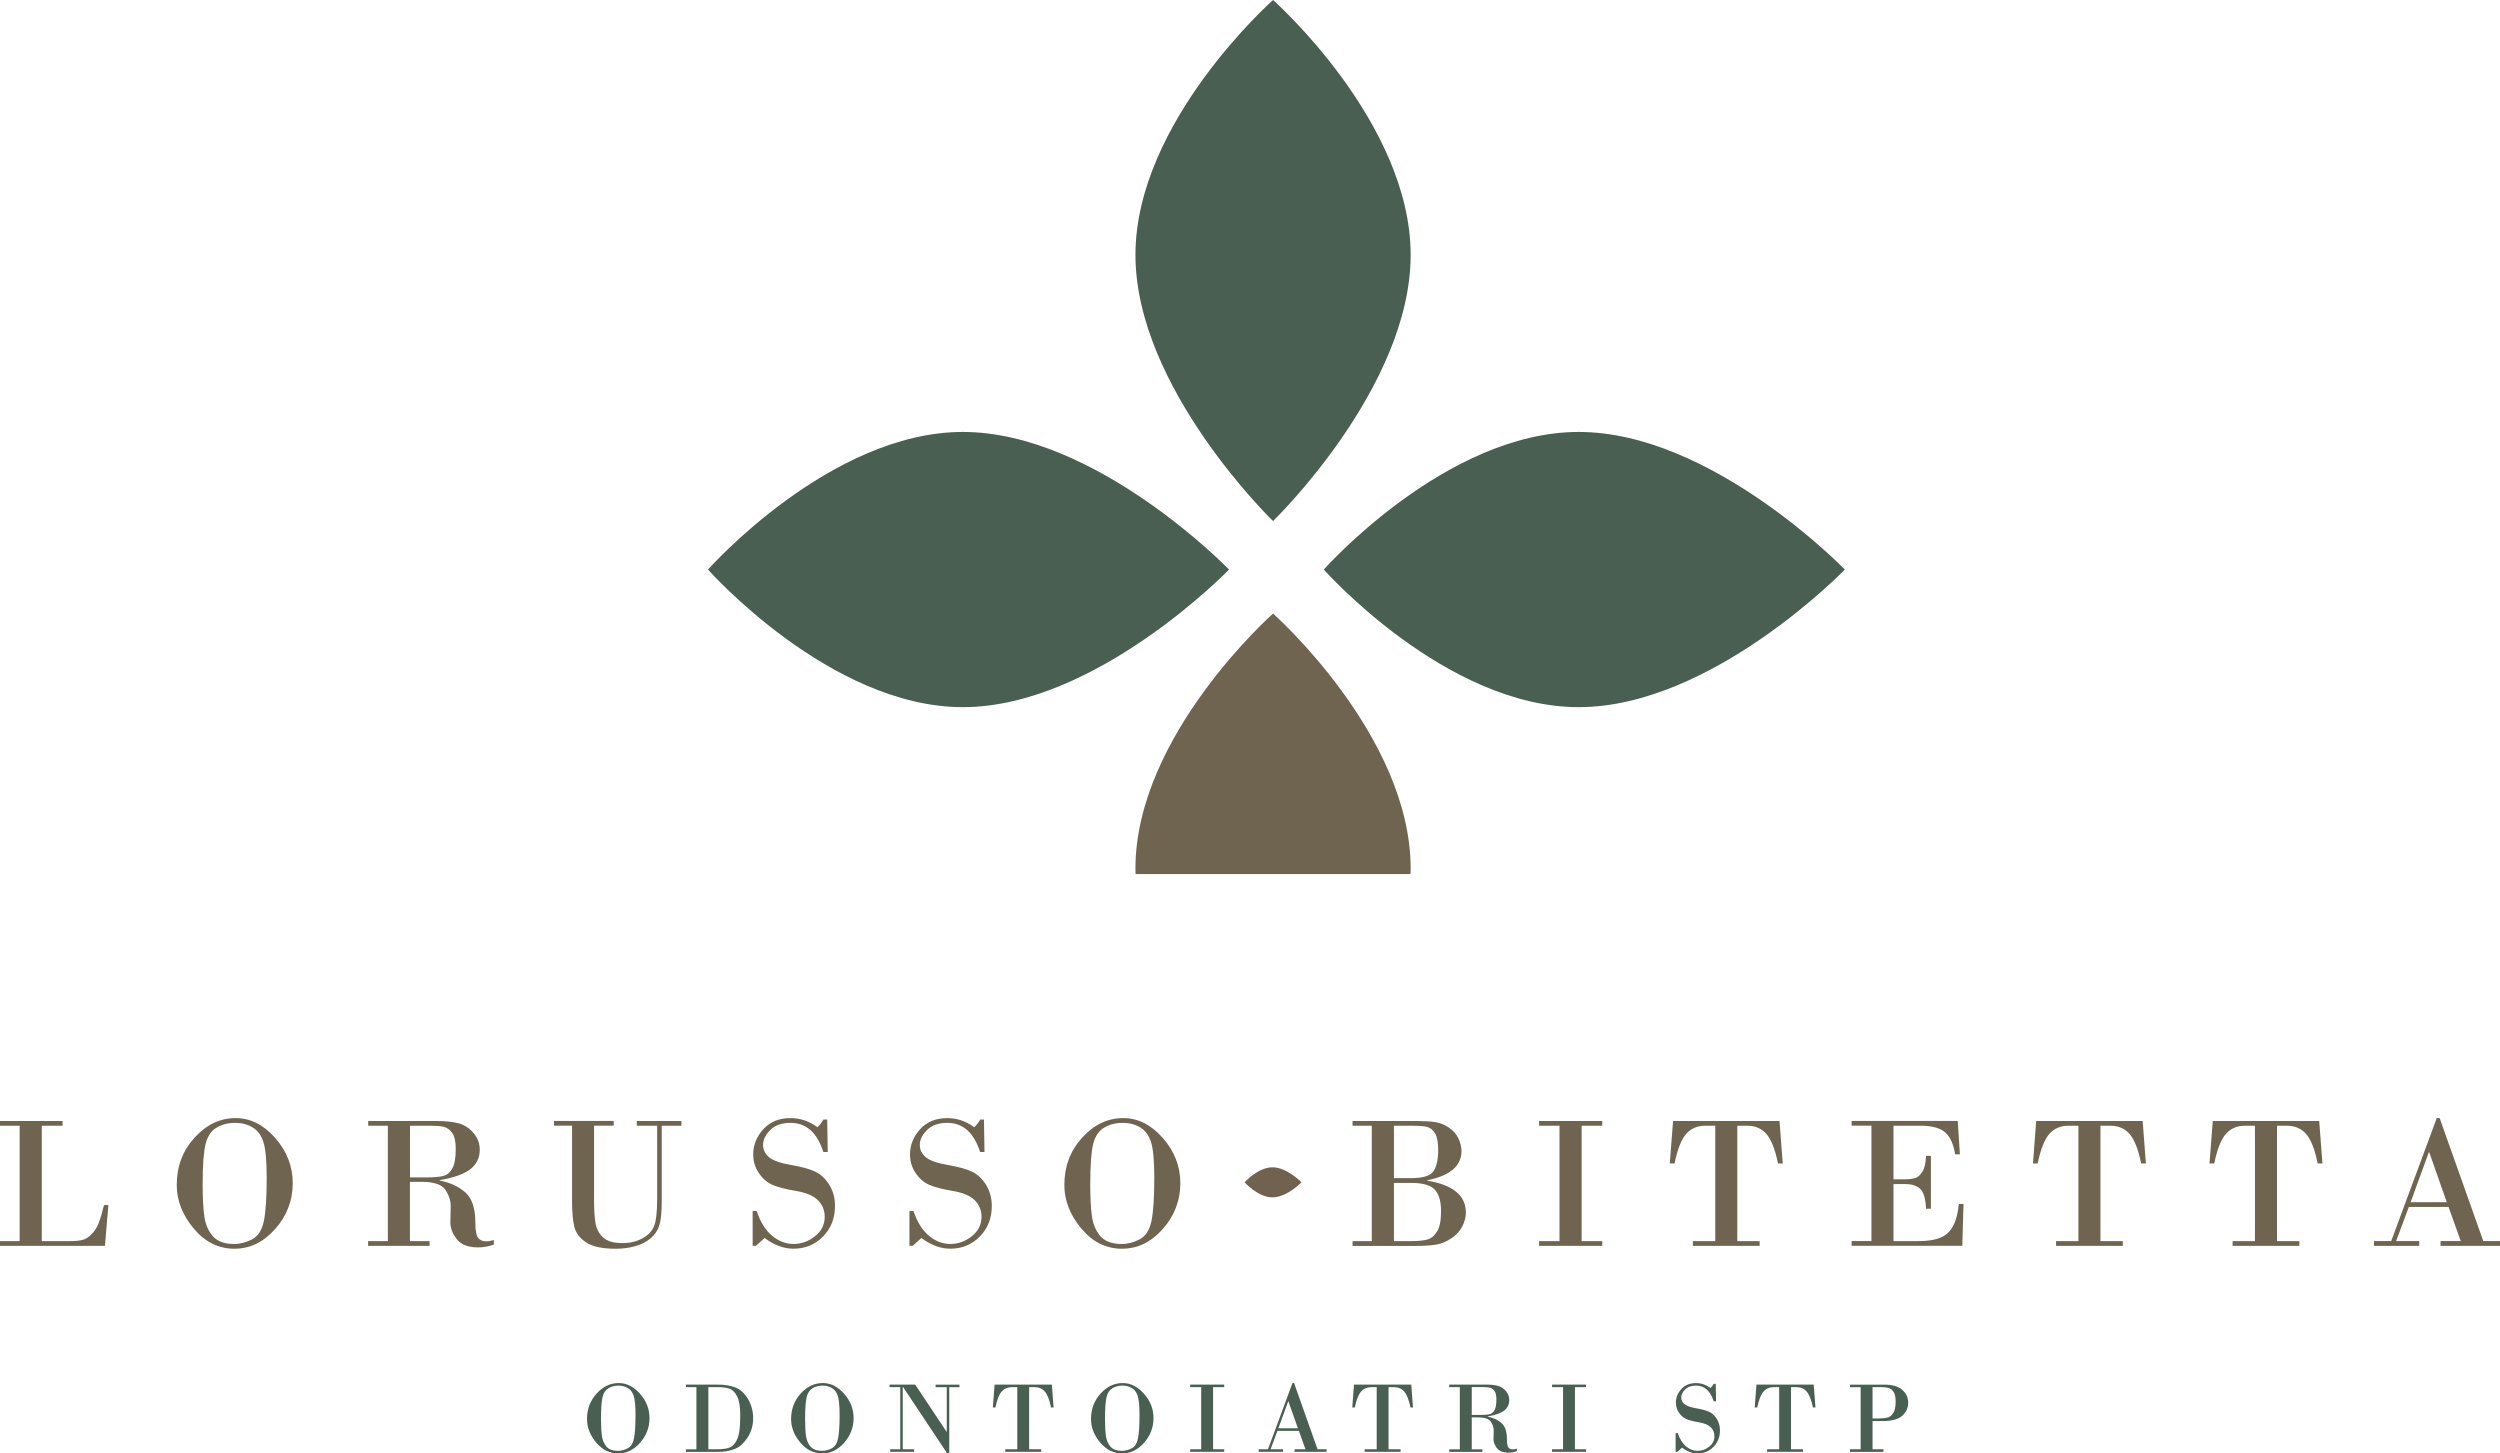 <?xml version="1.0" encoding="UTF-8"?>
<svg id="Livello_1" data-name="Livello 1" xmlns="http://www.w3.org/2000/svg" viewBox="0 0 500 290.67">
  <path d="m482.12,240.44h7.24l-3.52-10h-.07l-3.65,10Zm7.58.95h-7.93l-2.55,6.83h4.62v.95h-9.05v-.95h3.45l9.11-24.6h.58l8.73,24.6h3.35v.95h-11.9v-.95h4.04l-2.44-6.83Zm-47.14-17.19h21.28l.65,8.49h-.95c-.58-2.84-1.36-4.81-2.32-5.9-.96-1.09-2.23-1.64-3.79-1.64h-2.03v23.07h4.47v.95h-13.35v-.95h4.47v-23.07h-2.03c-1.56,0-2.83.55-3.79,1.64-.96,1.09-1.74,3.06-2.32,5.9h-.95l.65-8.49Zm-35.31,0h21.28l.65,8.49h-.95c-.58-2.84-1.36-4.81-2.32-5.9-.96-1.09-2.23-1.64-3.79-1.64h-2.03v23.07h4.47v.95h-13.35v-.95h4.47v-23.07h-2.03c-1.56,0-2.83.55-3.79,1.64-.96,1.09-1.74,3.06-2.32,5.9h-.95l.65-8.49Zm-28.55.95v10.71h2.25c.79,0,1.47-.08,2.02-.23.55-.15,1.05-.57,1.49-1.26.44-.68.69-1.75.75-3.2h.97v10.58h-.97c-.1-2.01-.49-3.34-1.16-3.98-.68-.64-1.71-.96-3.1-.96h-2.25v11.41h5.08c2.88,0,4.88-.61,5.99-1.82,1.11-1.21,1.77-3.08,1.98-5.6h.95l-.24,8.36h-22.14v-.95h3.97v-23.07h-3.97v-.95h21.23l.43,6.67h-.95c-.32-2.02-.99-3.48-1.99-4.38-1.01-.89-2.68-1.34-5.03-1.34h-5.31Zm-44.08-.95h21.28l.65,8.49h-.95c-.58-2.84-1.36-4.81-2.32-5.9-.96-1.09-2.23-1.64-3.79-1.64h-2.03v23.07h4.47v.95h-13.35v-.95h4.47v-23.07h-2.03c-1.56,0-2.83.55-3.79,1.64-.96,1.09-1.74,3.06-2.32,5.9h-.95l.65-8.49Zm-22.72,24.02v-23.07h-4.08v-.95h12.63v.95h-4.12v23.07h4.12v.95h-12.63v-.95h4.08Zm-29.72-11.64h-3.39v11.64h3.5c1.3,0,2.34-.1,3.12-.3.78-.2,1.44-.73,1.98-1.59.55-.86.82-2.22.82-4.07,0-1.97-.41-3.41-1.24-4.32-.83-.91-2.42-1.36-4.8-1.36Zm.43-11.43h-3.82v10.48h3.43c2.32,0,3.81-.45,4.45-1.36.65-.91.97-2.33.97-4.28,0-1.53-.21-2.64-.63-3.33-.42-.7-.96-1.12-1.61-1.28-.65-.16-1.58-.23-2.78-.23Zm-8.25,23.07v-23.07h-3.85v-.95h12.9c1.42,0,2.61.07,3.58.21.97.14,1.9.51,2.79,1.11s1.54,1.33,1.93,2.21c.39.88.59,1.7.59,2.49,0,2.97-2.28,4.91-6.83,5.83v.09c5.14.83,7.71,2.97,7.71,6.41,0,.84-.23,1.73-.69,2.67-.46.94-1.19,1.75-2.2,2.43-1.01.68-2.03,1.11-3.08,1.28-1.05.17-2.37.25-3.96.25h-12.74v-.95h3.85Zm-49.82-23.65c-1.37,0-2.59.31-3.68.94-1.09.63-1.82,1.72-2.22,3.27-.39,1.55-.59,4.26-.59,8.12,0,2.67.11,4.8.34,6.39.22,1.59.79,2.9,1.7,3.95.91,1.04,2.34,1.56,4.29,1.56,1.19,0,2.39-.32,3.58-.95,1.2-.63,1.98-1.88,2.35-3.73.37-1.86.55-4.71.55-8.56,0-3.49-.23-5.9-.68-7.23-.45-1.33-1.18-2.29-2.18-2.88-1-.59-2.16-.88-3.47-.88Zm-.07,25.18c-3.23,0-5.97-1.35-8.22-4.06-2.25-2.71-3.38-5.6-3.38-8.68,0-3.7,1.18-6.86,3.55-9.47,2.36-2.61,5.11-3.92,8.24-3.92,2.94,0,5.58,1.33,7.91,3.98,2.33,2.66,3.5,5.67,3.5,9.05s-1.17,6.53-3.51,9.15c-2.34,2.63-5.04,3.94-8.09,3.94Zm-27.68-25.83l.11,6.48h-.88c-1.24-3.89-3.43-5.83-6.57-5.83-1.74,0-3.09.48-4.05,1.44-.96.96-1.44,1.96-1.44,2.99,0,.96.4,1.77,1.2,2.44.8.67,2.26,1.19,4.39,1.55,2.12.37,3.74.81,4.85,1.34,1.11.53,2.05,1.41,2.81,2.63.76,1.23,1.15,2.64,1.15,4.23,0,2.45-.8,4.48-2.39,6.11-1.6,1.63-3.57,2.44-5.93,2.44-1.92,0-3.84-.71-5.75-2.14l-1.75,1.56h-.65v-6.98h.8c.73,2.2,1.76,3.85,3.07,4.95,1.32,1.11,2.76,1.66,4.32,1.66s2.98-.51,4.27-1.54c1.3-1.02,1.95-2.32,1.95-3.88,0-1.32-.45-2.42-1.35-3.32-.9-.9-2.36-1.52-4.38-1.86-2.02-.34-3.57-.74-4.65-1.19-1.08-.45-2.01-1.24-2.77-2.36-.77-1.12-1.15-2.37-1.15-3.73,0-1.89.67-3.57,2.01-5.06,1.34-1.48,3.16-2.23,5.46-2.23,1.92,0,3.72.61,5.38,1.82.46-.43.86-.94,1.19-1.53h.76Zm-31.35,0l.11,6.48h-.88c-1.24-3.89-3.43-5.83-6.57-5.83-1.74,0-3.09.48-4.05,1.44-.96.96-1.44,1.96-1.44,2.99,0,.96.4,1.77,1.2,2.44.8.67,2.26,1.19,4.39,1.55,2.12.37,3.74.81,4.85,1.34,1.11.53,2.05,1.41,2.81,2.63.76,1.23,1.14,2.64,1.14,4.23,0,2.45-.8,4.48-2.39,6.11-1.6,1.63-3.57,2.44-5.93,2.44-1.92,0-3.84-.71-5.75-2.14l-1.75,1.56h-.65v-6.98h.8c.73,2.2,1.76,3.85,3.07,4.95,1.32,1.11,2.76,1.66,4.32,1.66s2.98-.51,4.27-1.54c1.3-1.02,1.95-2.32,1.95-3.88,0-1.32-.45-2.42-1.35-3.32-.9-.9-2.36-1.52-4.38-1.86-2.02-.34-3.57-.74-4.65-1.19-1.08-.45-2.01-1.24-2.77-2.36-.77-1.12-1.15-2.37-1.15-3.73,0-1.89.67-3.57,2.01-5.06,1.34-1.48,3.16-2.23,5.46-2.23,1.92,0,3.72.61,5.38,1.82.46-.43.86-.94,1.19-1.53h.76Zm-34,1.23h-4.08v-.95h8.92v.95h-3.93v15.1c0,2.19-.16,3.8-.49,4.84-.33,1.04-.93,1.92-1.8,2.63-.87.71-1.91,1.22-3.12,1.55-1.21.32-2.46.48-3.75.48-2.73,0-4.73-.43-6-1.29-1.27-.86-2.05-1.91-2.34-3.17-.29-1.25-.44-2.94-.44-5.05v-15.1h-3.61v-.95h11.94v.95h-3.93v14.67c0,2.02.09,3.61.28,4.77.19,1.15.69,2.12,1.51,2.89.82.77,2.12,1.15,3.89,1.15,1.44,0,2.73-.29,3.87-.88,1.14-.59,1.94-1.38,2.39-2.37.45-.99.68-2.84.68-5.55v-14.67Zm-49.44,0v10.33h3.35c1.44,0,2.54-.1,3.3-.29.76-.19,1.36-.69,1.82-1.51.45-.81.68-2.11.68-3.88,0-1.45-.23-2.51-.69-3.18-.46-.67-1.02-1.08-1.67-1.24-.65-.16-1.51-.23-2.56-.23h-4.23Zm-4.43,23.07v-23.07h-3.93v-.95h13.69c1.79,0,3.26.16,4.4.47,1.15.31,2.14.95,2.97,1.93.83.97,1.25,2.1,1.25,3.36,0,1.58-.61,2.86-1.83,3.84-1.22.98-3.28,1.72-6.18,2.22v.09c2.09.41,3.8,1.2,5.13,2.38,1.33,1.18,2,3.18,2,6,0,1.61.19,2.65.57,3.1.38.45.9.68,1.57.68.43,0,.96-.09,1.56-.26v.91c-1.08.37-2.12.56-3.13.56-2.05,0-3.49-.57-4.34-1.71-.84-1.14-1.25-2.26-1.23-3.35l.07-3.17c0-1.1-.35-2.19-1.05-3.27-.7-1.07-2.29-1.61-4.78-1.61h-2.33v11.86h3.93v.95h-12.29v-.95h3.93Zm-30.55-23.65c-1.37,0-2.59.31-3.68.94-1.09.63-1.82,1.72-2.22,3.27-.39,1.55-.59,4.26-.59,8.12,0,2.67.11,4.8.34,6.39.22,1.59.79,2.9,1.7,3.95.91,1.04,2.34,1.56,4.29,1.56,1.19,0,2.39-.32,3.58-.95,1.2-.63,1.98-1.88,2.35-3.73.37-1.86.55-4.71.55-8.56,0-3.49-.23-5.9-.68-7.23-.45-1.33-1.18-2.29-2.18-2.88-1-.59-2.16-.88-3.47-.88Zm-.07,25.18c-3.23,0-5.97-1.35-8.22-4.06-2.25-2.71-3.38-5.6-3.38-8.68,0-3.7,1.18-6.86,3.55-9.47,2.37-2.61,5.11-3.92,8.24-3.92,2.94,0,5.58,1.33,7.91,3.98,2.33,2.66,3.5,5.67,3.5,9.05s-1.17,6.53-3.51,9.15c-2.34,2.63-5.04,3.94-8.09,3.94Zm-38.59-24.6v23.07h5.61c1.08,0,1.93-.08,2.55-.24.62-.16,1.23-.55,1.83-1.17.6-.62,1.07-1.36,1.4-2.22s.68-2.05,1.05-3.58h.88l-.69,8.16H0v-.95h3.93v-23.07H0v-.95h12.51v.95h-4.15Z" style="fill: #6f6450;"/>
  <path d="m374.51,277.43v6.26h1.29c.67,0,1.24-.06,1.68-.17.45-.11.83-.41,1.16-.9.32-.49.49-1.24.49-2.27,0-.9-.14-1.57-.43-1.99-.28-.42-.62-.69-1.01-.78-.39-.1-.87-.15-1.44-.15h-1.74Zm0,6.78v5.65h2.18v.51h-6.7v-.51h2.14v-12.42h-2.14v-.51h6.93c1.56,0,2.74.35,3.53,1.04.79.7,1.19,1.55,1.19,2.57s-.4,1.92-1.2,2.62c-.8.71-2.13,1.06-3.99,1.06h-1.94Zm-23.23-7.29h11.46l.35,4.57h-.51c-.31-1.53-.73-2.59-1.25-3.18-.52-.59-1.2-.88-2.04-.88h-1.09v12.42h2.41v.51h-7.19v-.51h2.41v-12.42h-1.09c-.84,0-1.52.29-2.04.88-.52.59-.93,1.65-1.25,3.18h-.51l.35-4.57Zm-8.13-.15l.06,3.49h-.47c-.67-2.09-1.85-3.14-3.54-3.14-.94,0-1.66.26-2.18.78-.52.52-.78,1.05-.78,1.61,0,.51.22.95.65,1.31.43.36,1.22.64,2.36.84,1.14.2,2.01.44,2.61.72.6.28,1.1.76,1.51,1.42.41.66.62,1.42.62,2.28,0,1.32-.43,2.41-1.29,3.29-.86.88-1.92,1.31-3.19,1.31-1.04,0-2.07-.38-3.1-1.15l-.94.84h-.35v-3.76h.43c.39,1.18.95,2.07,1.65,2.67.71.59,1.48.89,2.33.89s1.6-.28,2.3-.83c.7-.55,1.05-1.25,1.05-2.09,0-.71-.24-1.31-.73-1.79-.48-.48-1.27-.82-2.36-1-1.09-.18-1.92-.4-2.5-.64-.58-.24-1.08-.67-1.49-1.27-.41-.6-.62-1.28-.62-2.01,0-1.02.36-1.92,1.08-2.72.72-.8,1.7-1.2,2.94-1.2,1.04,0,2,.33,2.9.98.25-.23.46-.51.64-.82h.41Zm-30.54,13.08v-12.42h-2.2v-.51h6.8v.51h-2.22v12.42h2.22v.51h-6.8v-.51h2.2Zm-18.26-12.42v5.56h1.8c.78,0,1.37-.05,1.78-.16.41-.1.73-.37.98-.81.24-.44.37-1.13.37-2.09,0-.78-.12-1.35-.37-1.71-.25-.36-.55-.58-.9-.67-.35-.08-.81-.13-1.38-.13h-2.28Zm-2.39,12.42v-12.42h-2.12v-.51h7.37c.96,0,1.75.08,2.37.25.62.17,1.15.51,1.6,1.04.45.52.67,1.13.67,1.81,0,.85-.33,1.54-.98,2.07-.66.53-1.76.93-3.33,1.19v.05c1.12.22,2.04.65,2.76,1.28.72.63,1.08,1.71,1.08,3.23,0,.87.1,1.43.31,1.67.2.24.49.37.85.37.23,0,.51-.05.84-.14v.49c-.58.2-1.14.3-1.68.3-1.1,0-1.88-.31-2.34-.92-.45-.62-.67-1.22-.66-1.8l.04-1.7c0-.6-.19-1.18-.57-1.76-.38-.58-1.24-.87-2.57-.87h-1.25v6.39h2.12v.51h-6.62v-.51h2.12Zm-21.17-12.93h11.46l.35,4.57h-.51c-.31-1.53-.73-2.59-1.25-3.18-.52-.59-1.2-.88-2.04-.88h-1.09v12.42h2.41v.51h-7.19v-.51h2.41v-12.42h-1.09c-.84,0-1.52.29-2.04.88-.52.59-.93,1.65-1.25,3.18h-.51l.35-4.57Zm-15.11,8.74h3.9l-1.9-5.38h-.04l-1.97,5.38Zm4.08.51h-4.27l-1.37,3.68h2.49v.51h-4.87v-.51h1.86l4.9-13.25h.31l4.7,13.25h1.81v.51h-6.41v-.51h2.18l-1.31-3.68Zm-19.52,3.68v-12.42h-2.2v-.51h6.8v.51h-2.22v12.42h2.22v.51h-6.8v-.51h2.2Zm-15.75-12.73c-.74,0-1.4.17-1.98.51-.59.34-.98.92-1.19,1.76-.21.84-.32,2.29-.32,4.37,0,1.44.06,2.58.18,3.44.12.86.43,1.56.92,2.13.49.56,1.26.84,2.31.84.64,0,1.29-.17,1.93-.51.64-.34,1.07-1.01,1.26-2.01.2-1,.3-2.53.3-4.61,0-1.88-.12-3.18-.37-3.89-.24-.72-.63-1.23-1.17-1.55-.54-.32-1.16-.48-1.87-.48Zm-.04,13.56c-1.74,0-3.21-.73-4.43-2.19-1.21-1.46-1.82-3.01-1.82-4.67,0-1.99.64-3.69,1.91-5.1,1.27-1.41,2.75-2.11,4.44-2.11,1.58,0,3,.72,4.26,2.15,1.26,1.43,1.89,3.05,1.89,4.87s-.63,3.51-1.89,4.93c-1.26,1.41-2.71,2.12-4.36,2.12Zm-25.54-13.76h11.46l.35,4.57h-.51c-.31-1.53-.73-2.59-1.25-3.18-.52-.59-1.2-.88-2.04-.88h-1.09v12.42h2.41v.51h-7.19v-.51h2.41v-12.42h-1.09c-.84,0-1.52.29-2.04.88-.52.59-.93,1.65-1.25,3.18h-.51l.35-4.57Zm-9.06.51v13.25h-.41l-8.85-13.31h-.04v12.48h2.28v.51h-4.78v-.51h2v-12.42h-2.14v-.51h5.13l6.27,9.43h.04v-8.91h-2.23v-.51h4.77v.51h-2.04Zm-25.34-.31c-.74,0-1.4.17-1.98.51-.58.34-.98.92-1.19,1.76-.21.84-.32,2.29-.32,4.37,0,1.44.06,2.58.18,3.44.12.86.43,1.56.92,2.13.49.56,1.26.84,2.31.84.64,0,1.29-.17,1.93-.51.65-.34,1.07-1.01,1.26-2.01.2-1,.3-2.53.3-4.61,0-1.88-.12-3.18-.37-3.89-.24-.72-.63-1.23-1.17-1.55-.54-.32-1.16-.48-1.87-.48Zm-.04,13.56c-1.74,0-3.21-.73-4.43-2.19-1.21-1.46-1.82-3.01-1.82-4.67,0-1.99.64-3.69,1.91-5.1,1.27-1.41,2.75-2.11,4.44-2.11,1.58,0,3,.72,4.26,2.15,1.26,1.43,1.89,3.05,1.89,4.87s-.63,3.51-1.89,4.93c-1.26,1.41-2.71,2.12-4.36,2.12Zm-22.8-13.25v12.42h1.74c.92,0,1.66-.08,2.24-.25.58-.17,1.06-.53,1.43-1.09.38-.56.63-1.27.77-2.14.13-.86.2-1.99.2-3.38,0-1.67-.21-2.92-.64-3.74-.42-.82-.94-1.33-1.56-1.53-.62-.2-1.42-.3-2.41-.3h-1.78Zm-2.39,12.42v-12.42h-2.1v-.51h6.35c1.4,0,2.61.2,3.6.6,1,.4,1.83,1.18,2.5,2.34.67,1.16,1,2.42,1,3.78,0,1.44-.37,2.72-1.1,3.85-.74,1.13-1.58,1.89-2.54,2.29-.96.4-2.13.6-3.5.6h-6.31v-.51h2.1Zm-15.59-12.73c-.74,0-1.4.17-1.98.51-.59.34-.98.92-1.19,1.76-.21.84-.32,2.29-.32,4.37,0,1.44.06,2.58.18,3.44.12.86.43,1.56.92,2.13.49.56,1.26.84,2.31.84.64,0,1.29-.17,1.93-.51.64-.34,1.07-1.01,1.26-2.01.2-1,.3-2.53.3-4.61,0-1.88-.12-3.18-.37-3.89-.24-.72-.64-1.23-1.17-1.55-.54-.32-1.16-.48-1.87-.48Zm-.04,13.56c-1.74,0-3.21-.73-4.43-2.19-1.21-1.46-1.82-3.01-1.82-4.67,0-1.99.64-3.69,1.91-5.1,1.27-1.41,2.75-2.11,4.44-2.11,1.58,0,3,.72,4.26,2.15,1.26,1.43,1.89,3.05,1.89,4.87s-.63,3.51-1.89,4.93c-1.26,1.41-2.71,2.12-4.36,2.12Z" style="fill: #495f52;"/>
  <path d="m248.92,236.46s2.66,3.01,5.57,3.01,5.81-3.01,5.81-3.01c0,0-2.91-3-5.81-3s-5.57,3-5.57,3" style="fill: #71614f;"/>
  <g>
    <path d="m254.61,0s-27.52,24.36-27.52,50.98,27.52,53.23,27.52,53.23c0,0,27.52-26.62,27.52-53.23S254.61,0,254.61,0" style="fill: #495f52;"/>
    <path d="m282.11,174.81c.01-.37.02-.75.02-1.12,0-26.62-27.52-50.98-27.52-50.98,0,0-27.52,24.36-27.52,50.98,0,.37,0,.75.02,1.12h55Z" style="fill: #6f6450;"/>
    <path d="m141.6,113.91s24.36,27.52,50.98,27.52,53.23-27.52,53.23-27.52c0,0-26.62-27.52-53.23-27.52s-50.98,27.52-50.98,27.52" style="fill: #495f52;"/>
    <path d="m264.76,113.91s24.36,27.52,50.98,27.52,53.23-27.52,53.23-27.52c0,0-26.62-27.52-53.23-27.52s-50.98,27.52-50.98,27.52" style="fill: #495f52;"/>
  </g>
</svg>